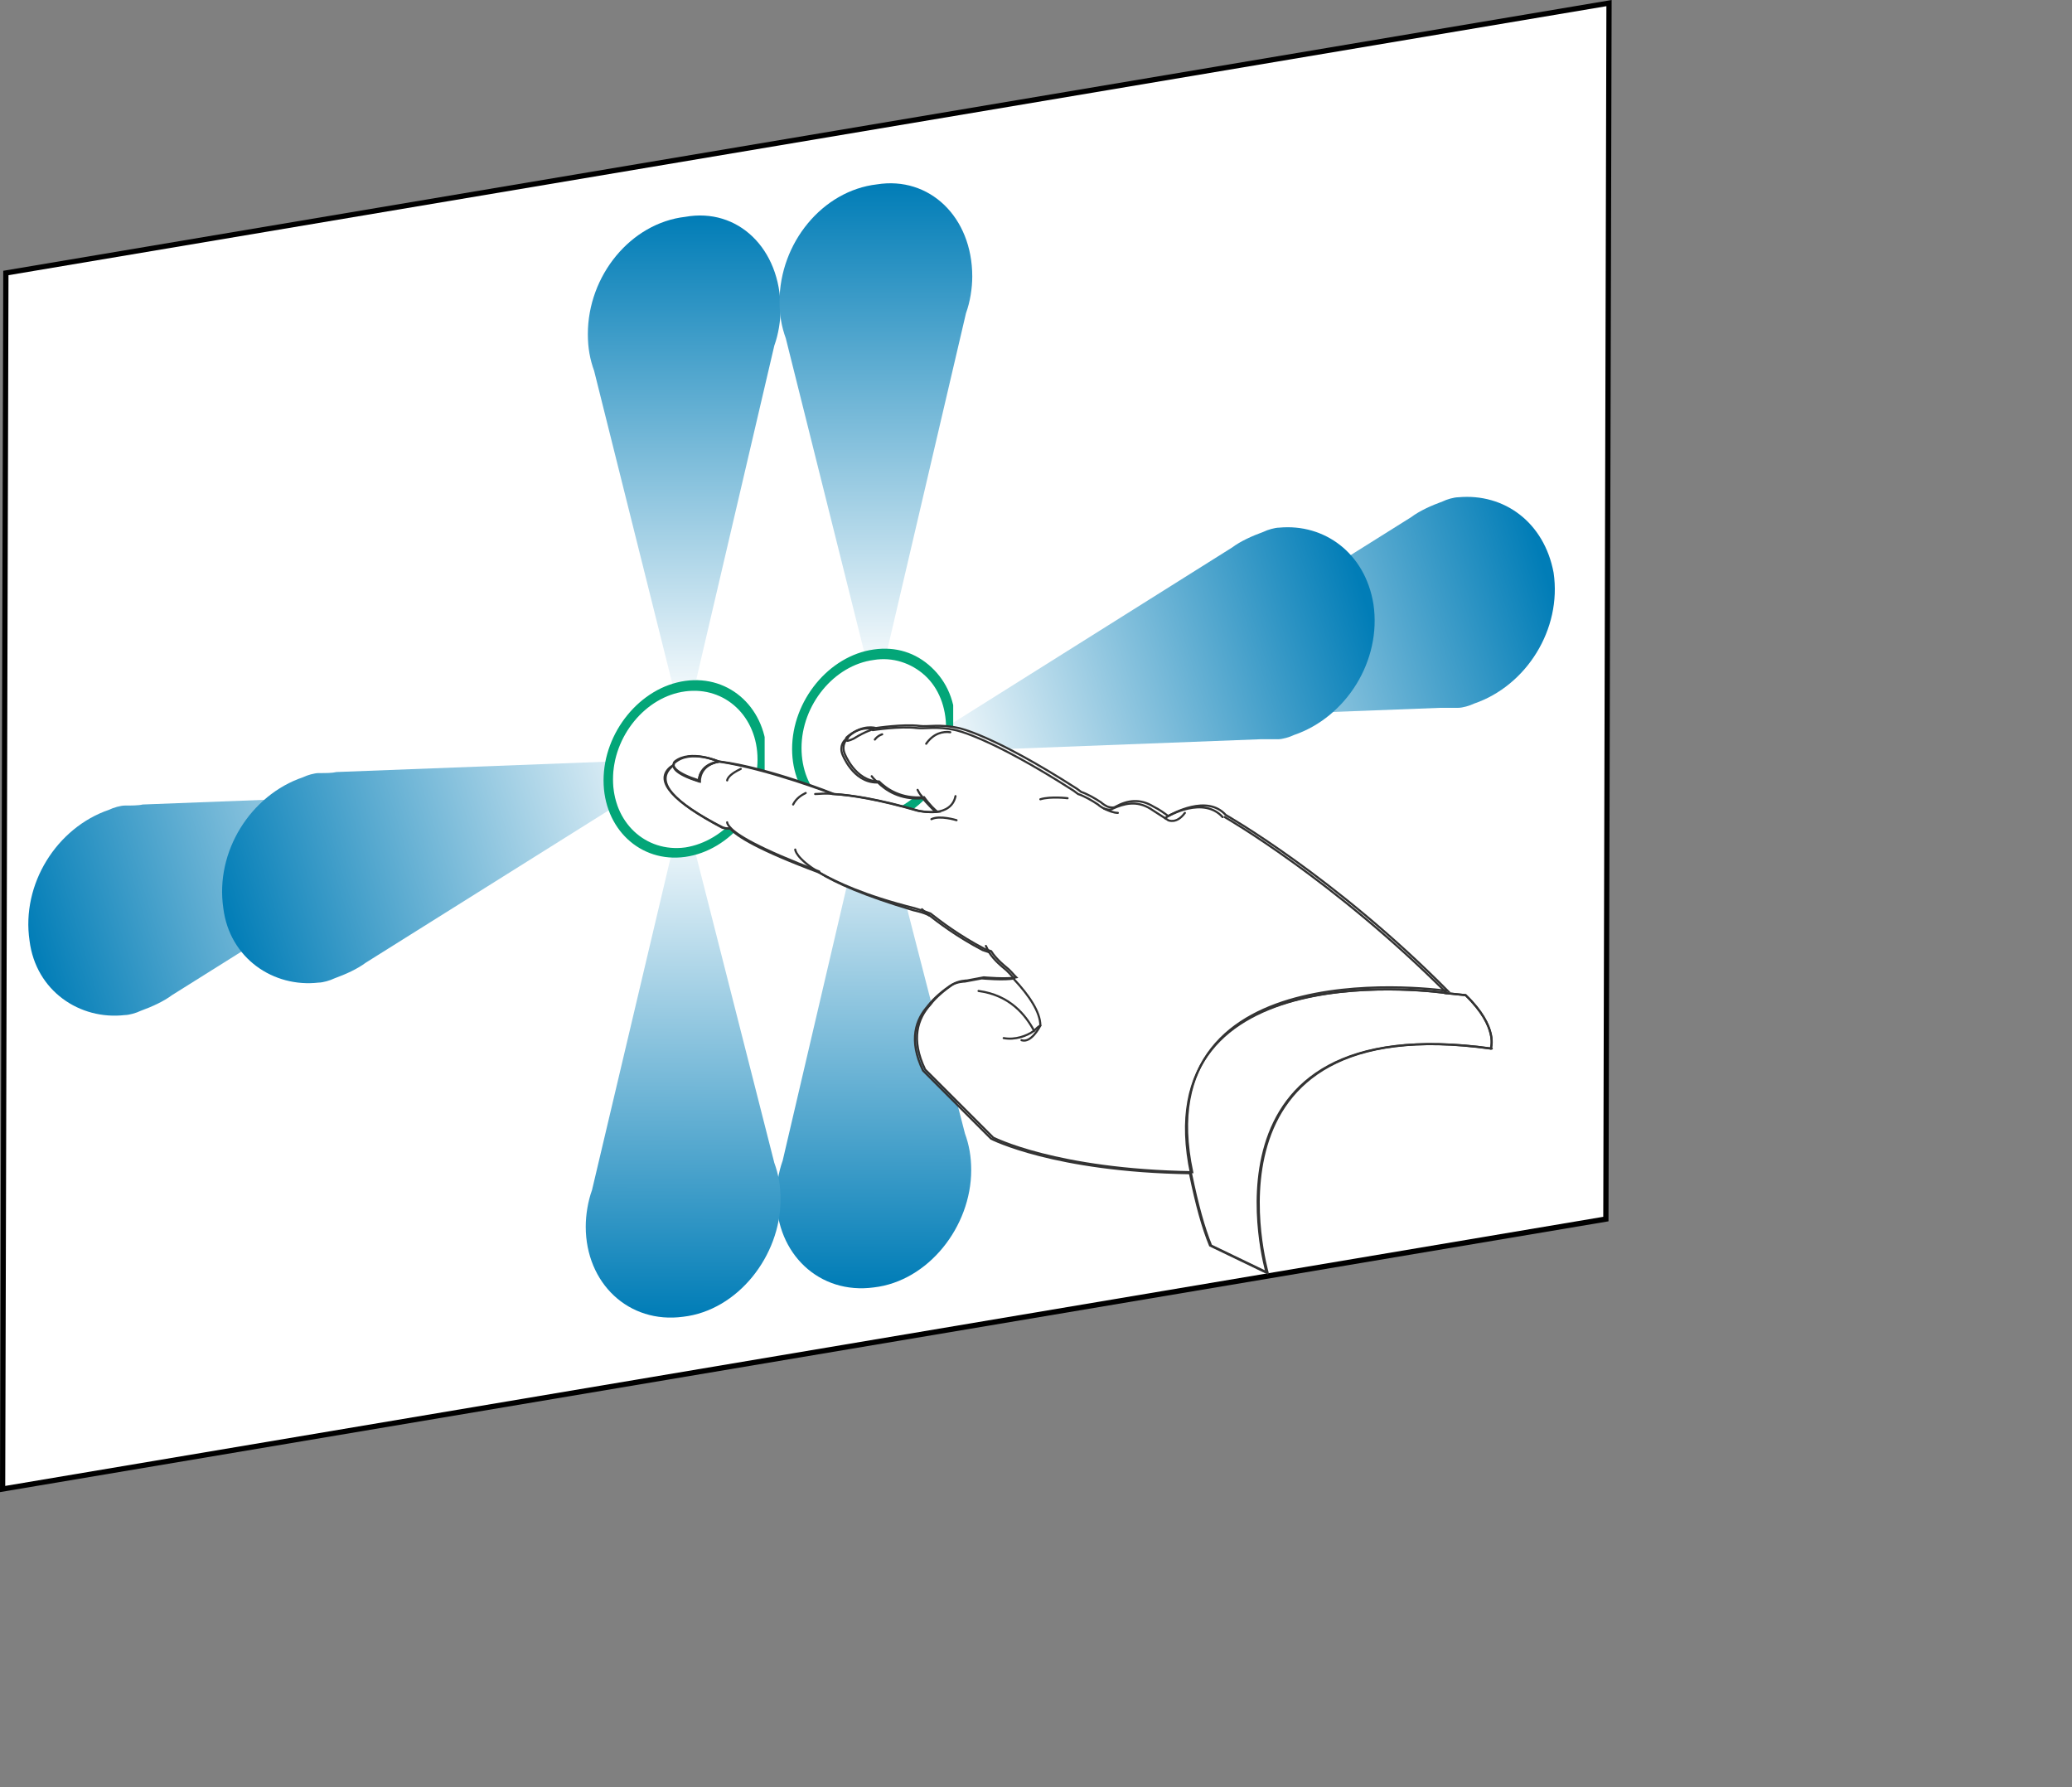 <?xml version="1.0" encoding="UTF-8"?>
<svg id="Layer_1" data-name="Layer 1" xmlns="http://www.w3.org/2000/svg" width="197.81" height="170.59" xmlns:xlink="http://www.w3.org/1999/xlink" viewBox="0 0 197.81 170.59">
  <rect x="0" y="0" width="197.81" height="170.59" fill="#808080" stroke="none"/>
  <defs>
    <style>
      .cls-1, .cls-2 {
        fill: #fff;
      }

      .cls-3 {
        fill: url(#linear-gradient-5);
      }

      .cls-4 {
        fill: url(#linear-gradient-6);
      }

      .cls-5 {
        fill: url(#linear-gradient-8);
      }

      .cls-6 {
        fill: url(#linear-gradient);
      }

      .cls-7 {
        fill: #03a678;
      }

      .cls-8 {
        fill: url(#linear-gradient-7);
      }

      .cls-9 {
        stroke-linecap: round;
        stroke-linejoin: round;
      }

      .cls-9, .cls-2 {
        stroke: #333;
        stroke-width: .2px;
      }

      .cls-9, .cls-10 {
        fill: none;
      }

      .cls-11 {
        isolation: isolate;
      }

      .cls-12 {
        clip-path: url(#clippath-8);
      }

      .cls-13 {
        fill: url(#linear-gradient-2);
      }

      .cls-14 {
        fill: url(#linear-gradient-4);
      }

      .cls-15 {
        clip-path: url(#clippath-9);
      }

      .cls-16 {
        fill: url(#linear-gradient-3);
      }
    </style>
    <linearGradient id="linear-gradient" x1="-246.89" y1="-624.36" x2="-202.3" y2="-610.76" gradientTransform="translate(249.54 -534.64) scale(1 -1)" gradientUnits="userSpaceOnUse">
      <stop offset="0" stop-color="#017db7"/>
      <stop offset="1" stop-color="#fff"/>
    </linearGradient>
    <linearGradient id="linear-gradient-2" x1="-228.39" y1="-621.26" x2="-183.8" y2="-607.66" xlink:href="#linear-gradient"/>
    <linearGradient id="linear-gradient-3" x1="-166.17" y1="-657.28" x2="-165.97" y2="-608.9" xlink:href="#linear-gradient"/>
    <linearGradient id="linear-gradient-4" x1="-184.37" y1="-660.1" x2="-184.17" y2="-611.71" xlink:href="#linear-gradient"/>
    <linearGradient id="linear-gradient-5" x1="-184.23" y1="-555.34" x2="-184.23" y2="-602.73" xlink:href="#linear-gradient"/>
    <linearGradient id="linear-gradient-6" x1="-165.93" y1="-552.29" x2="-165.93" y2="-599.67" xlink:href="#linear-gradient"/>
    <linearGradient id="linear-gradient-7" x1="-101.5" y1="-589.35" x2="-144.28" y2="-602.94" gradientTransform="translate(249.54 -534.64) scale(1 -1)" gradientUnits="userSpaceOnUse">
      <stop offset=".01" stop-color="#017db7"/>
      <stop offset="1" stop-color="#fff"/>
    </linearGradient>
    <linearGradient id="linear-gradient-8" x1="-118.63" y1="-592.29" x2="-161.42" y2="-605.89" xlink:href="#linear-gradient-7"/>
    <clipPath id="clippath-8">
      <polygon points="57 83.14 57 65.91 73 63.66 73 80.89 57 83.14" style="fill: none;"/>
    </clipPath>
    <clipPath id="clippath-9">
      <polygon points="75 80.14 75 62.91 91 60.66 91 77.89 75 80.14" style="fill: none;"/>
    </clipPath>
  </defs>
  <g>
    <polygon points=".56 26.06 153.61 .3 153.31 116.38 .25 142.14 .56 26.06" style="fill: #fff;"/>
    <path d="M153.36,.59l-.3,115.57L.5,141.85,.81,26.27,153.36,.59M153.86,0L.31,25.85,0,142.44l153.56-25.85L153.86,0h0Z"/>
  </g>
  <g>
    <g style="isolation: isolate;">
      <g>
        <path d="M11.92,76.9c-.4,0-1.1,.2-1.5,.4-5,1.7-8.4,7.1-7.6,12.5,.6,4.8,4.8,7.6,9.1,7.1,.4,0,1.1-.2,1.5-.4,1.1-.4,2.2-.9,3-1.5l31.1-19.5-33.9,1.3c-.4,.1-1.1,.1-1.7,.1" style="fill: url(#linear-gradient);"/>
        <path d="M30.42,73.8c-.4,0-1.1,.2-1.5,.4-5,1.7-8.4,7.1-7.6,12.5,.6,4.8,4.8,7.6,9.1,7.1,.4,0,1.1-.2,1.5-.4,1.1-.4,2.2-.9,3-1.5l31.1-19.5-33.9,1.3c-.4,.1-1,.1-1.7,.1" style="fill: url(#linear-gradient-2);"/>
      </g>
    </g>
    <g style="isolation: isolate;">
      <g>
        <path d="M83.32,74l-8.6,36.8c-.4,1.1-.6,2.4-.6,3.5,0,5.4,4.1,9.3,9.3,8.6,5.2-.6,9.3-5.8,9.3-11.2,0-1.3-.2-2.4-.6-3.5l-8.8-34.2" style="fill: url(#linear-gradient-3);"/>
        <path d="M65.22,76.8l-8.7,36.8c-.4,1.1-.6,2.4-.6,3.5,0,5.4,4.1,9.3,9.3,8.6,5.2-.6,9.3-5.8,9.3-11.2,0-1.3-.2-2.4-.6-3.5l-8.7-34.2" style="fill: url(#linear-gradient-4);"/>
      </g>
    </g>
    <g style="isolation: isolate;">
      <g>
        <path d="M65.42,20.7c-5.2,.6-9.3,5.6-9.3,11.2,0,1.3,.2,2.4,.6,3.5l8.6,34.4,8.6-36.8c.4-1.1,.6-2.4,.6-3.5,0-5.8-4.1-9.7-9.1-8.8" style="fill: url(#linear-gradient-5);"/>
        <path d="M83.72,17.6c-5.2,.6-9.3,5.6-9.3,11.2,0,1.3,.2,2.4,.6,3.5l8.6,34.4,8.6-36.8c.4-1.1,.6-2.4,.6-3.5,0-5.7-4.1-9.6-9.1-8.8" style="fill: url(#linear-gradient-6);"/>
      </g>
    </g>
    <g style="isolation: isolate;">
      <g>
        <path d="M139.22,47.47c-.4,0-1.1,.2-1.5,.4-1.1,.4-2.2,.9-3,1.5l-31.1,19.5,33.9-1.3h1.7c.4,0,1.1-.2,1.5-.4,5-1.7,8.4-7.1,7.6-12.5-.9-4.8-4.7-7.6-9.1-7.2" style="fill: url(#linear-gradient-7);"/>
        <path d="M122.12,50.37c-.4,0-1.1,.2-1.5,.4-1.1,.4-2.2,.9-3,1.5l-31.2,19.6,33.9-1.3h1.7c.4,0,1.1-.2,1.5-.4,5-1.7,8.4-7.1,7.6-12.5-.8-4.9-4.7-7.7-9-7.3" style="fill: url(#linear-gradient-8);"/>
      </g>
    </g>
  </g>
  <g id="Gesture_Command" data-name="Gesture Command">
    <g id="g30">
      <g id="g32">
        <g id="g34" style="isolation: isolate;">
          <g/>
        </g>
      </g>
    </g>
    <g id="g78">
      <g id="g80">
        <g id="g82" style="isolation: isolate;">
          <g/>
        </g>
      </g>
    </g>
    <g id="g126">
      <g id="g128">
        <g id="g130" style="isolation: isolate;">
          <g/>
        </g>
      </g>
    </g>
    <g id="g174">
      <g id="g176">
        <g id="g178" style="isolation: isolate;">
          <g/>
        </g>
      </g>
    </g>
    <g id="g222">
      <g id="g224">
        <g id="g226" style="isolation: isolate;">
          <g/>
        </g>
      </g>
    </g>
    <g id="g270">
      <g id="g272">
        <g id="g274" style="isolation: isolate;">
          <g/>
        </g>
      </g>
    </g>
    <g id="g318">
      <g id="g320">
        <g id="g322" style="isolation: isolate;">
          <g/>
        </g>
      </g>
    </g>
    <g id="g366">
      <g id="g368">
        <g id="g370" style="isolation: isolate;">
          <g/>
        </g>
      </g>
    </g>
    <g id="g414">
      <g id="g416">
        <g id="g418" style="isolation: isolate;">
          <g style="clip-path: url(#clippath-8);">
            <g id="g426">
              <g id="g428">
                <g id="g430">
                  <g id="g432">
                    <path id="path434" d="M65.42,66c-3.8,.5-6.9,4.3-6.9,8.4s3.1,7,6.9,6.5,6.9-4.3,6.9-8.4-3.1-7-6.9-6.5" style="fill: #fff;"/>
                    <path id="path436" d="M65.42,80.9c-3.8,.5-6.9-2.4-6.9-6.5s3.1-7.9,6.9-8.4,6.9,2.4,6.9,6.5-3.1,7.8-6.9,8.4m0-15.9c-4.3,.6-7.8,4.9-7.8,9.5s3.5,7.9,7.8,7.3c4.3-.6,7.8-4.9,7.8-9.5,0-4.6-3.5-7.9-7.8-7.3" style="fill: #03a678;"/>
                  </g>
                </g>
              </g>
            </g>
          </g>
        </g>
      </g>
    </g>
    <g id="g438">
      <g id="g440">
        <g id="g442" style="isolation: isolate;">
          <g style="clip-path: url(#clippath-9);">
            <g id="g450">
              <g id="g452">
                <g id="g454">
                  <g id="g456">
                    <path id="path458" d="M83.42,63c-3.8,.5-6.9,4.3-6.9,8.4,0,2,.7,3.8,2,5s3,1.8,4.9,1.5c1.8-.3,3.6-1.3,4.9-2.9s2-3.6,2-5.6-.7-3.8-2-5c-1.3-1.1-3-1.7-4.9-1.4" style="fill: #fff;"/>
                    <path id="path460" d="M83.42,77.9c-1.9,.2-3.6-.3-4.9-1.5s-2-3-2-5c0-4.1,3.1-7.9,6.9-8.4,1.8-.3,3.6,.3,4.9,1.5,1.3,1.2,2,3,2,5s-.7,4-2,5.6c-1.3,1.5-3.1,2.5-4.9,2.8m0-15.9c-4.3,.6-7.8,4.9-7.8,9.5,0,2.2,.8,4.2,2.3,5.6s3.4,2,5.5,1.7,4-1.4,5.5-3.2c1.5-1.8,2.3-4,2.3-6.3s-.8-4.2-2.3-5.6c-1.5-1.4-3.4-2-5.5-1.7" style="fill: #03a678;"/>
                  </g>
                </g>
              </g>
            </g>
          </g>
        </g>
      </g>
    </g>
  </g>
  <g id="The_Right_Two_Fingers_of" data-name="The Right Two Fingers of">
    <g>
      <g id="g540">
        <path id="path542" d="M139.92,95c3.2,3.1,2.4,5.1,2.4,5.1-28.8-4-21.4,21.4-21.4,21.4l-5.4-2.6c-.7-1.7-1.3-3.9-1.9-6.8-4.6-21.6,24.4-17.3,24.4-17.3l1.9,.2Z" style="fill: #fff; stroke: #333; stroke-width: .2px;"/>
        <path id="path544" d="M78.22,83.3c-5.9-2.2-7.9-3.5-8.5-4.2-.4,0-.7-.1-.7-.1-4.7-2.4-6.4-4.3-5-5.7,.1-.1,.2-.2,.4-.3-.1,.3,.2,.9,2.4,1.6,0,0-.1-1.6,1.9-1.9,4.7,.6,10.9,3.1,10.9,3.1h0c1.7,.1,4.3,.5,8.1,1.6,0,0,.9,.2,1.8,.1-.2-.1-.8-.7-1.3-1.4-2.2,.2-3.6-.8-4.3-1.5-2.3,0-3.3-2.7-3.3-2.7-.3-.8,.2-1.3,.2-1.3l.1-.1,.1-.2c1.3-1.2,2.6-.8,2.6-.8,0,0,2.6-.4,4.2-.2,.8,.1,1.9-.2,3.7,.2,0,0,3.2,.6,11.3,5.8l.4,.3c.6,.2,1.3,.6,1.9,1,0,0,.2,.2,.6,.4,.6,.2,.8,0,.8,0,1.1-.6,2.3-.8,3.6,0,.6,.3,1,.6,1.4,.9,.4-.2,3.7-2.1,5.5-.1,0,0,10.4,5.9,21.2,16.8,0,0-29-4.3-24.4,17.3-13-.2-19-3.3-19-3.3l-6.5-6.5c-1.4-2.9-.7-4.9,.5-6.2h0c.5-.7,1.5-1.5,2.1-1.9s1.4-.4,1.4-.4l1.6-.3s2.2,.2,3.1,0c-.3-.3-.6-.7-1-1,0,0-.9-.7-1.4-1.5l-.6-.2c-2.5-1.3-4.3-2.7-5.2-3.4h0c-.5-.2-1.5-.5-1.5-.5-4.8-1.2-7.5-2.5-9.1-3.4h0Z" style="fill: #fff; stroke: #333; stroke-width: .2px;"/>
        <path id="path546" d="M68.62,72.7c-2,.3-1.9,1.9-1.9,1.9-2.2-.7-2.5-1.3-2.4-1.6,0-.2,.1-.2,.1-.2,1.5-1.3,4.2-.1,4.2-.1Z" style="fill: #fff; stroke: #333; stroke-width: .2px;"/>
      </g>
      <g id="g548">
        <path id="path550" d="M77.82,75.8c.4,0,1-.1,1.7,0,1.7,.1,4.3,.5,8.1,1.6,0,0,.9,.2,1.8,.1,.8-.1,1.6-.5,1.8-1.5" style="fill: none; stroke: #333; stroke-linecap: round; stroke-linejoin: round; stroke-width: .2px;"/>
        <path id="path552" d="M113.12,77.6c-.8,1.1-1.6,.7-1.6,.7-.1-.1-.2-.1-.3-.2-.3-.2-.8-.5-1.4-.9-1.3-.8-2.5-.5-3.6,0,0,0-.2,.2-.8,0" style="fill: none; stroke: #333; stroke-linecap: round; stroke-linejoin: round; stroke-width: .2px;"/>
        <path id="path554" d="M83.32,69.7s2.6-.4,4.2-.2c.8,.1,1.9-.2,3.7,.2,0,0,3.2,.6,11.3,5.8l.4,.3c.6,.2,1.3,.6,1.9,1,0,0,.2,.2,.6,.4,.4,.2,.9,.4,1.3,.4" style="fill: none; stroke: #333; stroke-linecap: round; stroke-linejoin: round; stroke-width: .2px;"/>
        <path id="path556" d="M116.72,78c-1.8-2-5.1-.2-5.5,.1" style="fill: none; stroke: #333; stroke-linecap: round; stroke-linejoin: round; stroke-width: .2px;"/>
        <path id="path558" d="M142.42,100.1c-28.8-4-21.4,21.4-21.4,21.4l-5.4-2.6c-.7-1.7-1.3-3.9-1.9-6.8-4.6-21.6,24.4-17.3,24.4-17.3-10.9-10.9-21.2-16.8-21.2-16.8" style="fill: none; stroke: #333; stroke-linecap: round; stroke-linejoin: round; stroke-width: .2px;"/>
        <path id="path560" d="M137.92,94.8l2,.2c3.2,3.1,2.4,5.1,2.4,5.1" style="fill: none; stroke: #333; stroke-linecap: round; stroke-linejoin: round; stroke-width: .2px;"/>
        <path id="path562" d="M96.82,93.4c-.3-.3-.6-.7-1-1,0,0-.9-.7-1.4-1.5l-.3-.6" style="fill: none; stroke: #333; stroke-linecap: round; stroke-linejoin: round; stroke-width: .2px;"/>
        <path id="path564" d="M97.52,99.3c.9,.3,1.7-1.2,1.8-1.4h0c0-1.3-1.1-2.9-2.5-4.4" style="fill: none; stroke: #333; stroke-linecap: round; stroke-linejoin: round; stroke-width: .2px;"/>
        <path id="path566" d="M64.32,73c-.1,.1-.3,.2-.4,.3-1.4,1.3,.3,3.2,5,5.7,0,0,.3,.1,.7,.1" style="fill: none; stroke: #333; stroke-linecap: round; stroke-linejoin: round; stroke-width: .2px;"/>
        <path id="path568" d="M79.52,75.8s-6.2-2.4-10.9-3.1" style="fill: none; stroke: #333; stroke-linecap: round; stroke-linejoin: round; stroke-width: .2px;"/>
        <path id="path570" d="M88.62,96c-1.2,1.3-1.9,3.3-.5,6.2l6.5,6.5s6,3.1,19,3.3" style="fill: none; stroke: #333; stroke-linecap: round; stroke-linejoin: round; stroke-width: .2px;"/>
        <path id="path572" d="M88.82,95.8l-.2,.2" style="fill: none; stroke: #333; stroke-linecap: round; stroke-linejoin: round; stroke-width: .2px;"/>
        <path id="path574" d="M68.62,72.7s-2.7-1.2-4.2,0c0,0-.1,.1-.1,.2-.1,.3,.2,.9,2.4,1.6,0,.1-.1-1.4,1.9-1.8Z" style="fill: none; stroke: #333; stroke-linecap: round; stroke-linejoin: round; stroke-width: .2px;"/>
        <path id="path576" d="M98.72,98.4c-.8-1.5-2.3-3.4-5.3-3.8" style="fill: none; stroke: #333; stroke-linecap: round; stroke-linejoin: round; stroke-width: .2px;"/>
        <path id="path578" d="M99.32,97.9c-.2,.1-.4,.3-.6,.5-.7,.5-1.8,.9-2.9,.7" style="fill: none; stroke: #333; stroke-linecap: round; stroke-linejoin: round; stroke-width: .2px;"/>
        <line id="line580" x1="96.82" y1="93.4" x2="96.82" y2="93.4" style="fill: none; stroke: #333; stroke-linecap: round; stroke-linejoin: round; stroke-width: .2px;"/>
        <path id="path582" d="M88.62,96h0c.5-.7,1.5-1.5,2.1-1.9s1.4-.4,1.4-.4l1.6-.3s2.2,.2,3.1,0" style="fill: none; stroke: #333; stroke-linecap: round; stroke-linejoin: round; stroke-width: .2px;"/>
        <path id="path584" d="M69.42,78.5c0,.1,.1,.3,.3,.5,.6,.7,2.7,2,8.5,4.2" style="fill: none; stroke: #333; stroke-linecap: round; stroke-linejoin: round; stroke-width: .2px;"/>
        <path id="path586" d="M75.92,81.1s0,.8,2.3,2.2c1.6,1,4.3,2.2,9,3.6,0,0,1,.2,1.5,.5" style="fill: none; stroke: #333; stroke-linecap: round; stroke-linejoin: round; stroke-width: .2px;"/>
        <path id="path588" d="M88.02,86.8s.2,.2,.6,.5h0c.9,.7,2.7,2.1,5.2,3.4l.6,.2" style="fill: none; stroke: #333; stroke-linecap: round; stroke-linejoin: round; stroke-width: .2px;"/>
        <path id="path590" d="M89.3,77.5h0c-.2-.2-.8-.8-1.3-1.4v-.1c-.2-.2-.3-.4-.4-.6" style="fill: none; stroke: #333; stroke-linecap: round; stroke-linejoin: round; stroke-width: .2px;"/>
        <path id="path592" d="M83.22,74.1s.2,.3,.6,.6c.7,.7,2.1,1.7,4.3,1.5" style="fill: none; stroke: #333; stroke-linecap: round; stroke-linejoin: round; stroke-width: .2px;"/>
        <path id="path594" d="M83.72,74.7c-2.3,0-3.3-2.7-3.3-2.7-.3-.8,.2-1.3,.2-1.3l.1-.1,.1-.2c1.3-1.2,2.6-.8,2.6-.8,0,0-.8,.2-1.9,.9,0,0-.6,.3-.7,.2" style="fill: none; stroke: #333; stroke-linecap: round; stroke-linejoin: round; stroke-width: .2px;"/>
        <path id="path596" d="M101.92,76.2s-1.6-.2-2.6,.1" style="fill: none; stroke: #333; stroke-linecap: round; stroke-linejoin: round; stroke-width: .2px;"/>
        <path id="path598" d="M84.22,70.1s-.4,.1-.7,.5" style="fill: none; stroke: #333; stroke-linecap: round; stroke-linejoin: round; stroke-width: .2px;"/>
        <path id="path600" d="M70.72,73.4c-.4,.2-1.2,.6-1.3,1.1" style="fill: none; stroke: #333; stroke-linecap: round; stroke-linejoin: round; stroke-width: .2px;"/>
        <path id="path602" d="M76.92,75.7c-.4,.2-.9,.5-1.2,1.1" style="fill: none; stroke: #333; stroke-linecap: round; stroke-linejoin: round; stroke-width: .2px;"/>
        <path id="path604" d="M90.72,69.9c-.7-.1-1.6,.1-2.3,1.1" style="fill: none; stroke: #333; stroke-linecap: round; stroke-linejoin: round; stroke-width: .2px;"/>
        <path id="path606" d="M91.32,78.3s-1.6-.5-2.4-.1" style="fill: none; stroke: #333; stroke-linecap: round; stroke-linejoin: round; stroke-width: .2px;"/>
      </g>
    </g>
  </g>
</svg>